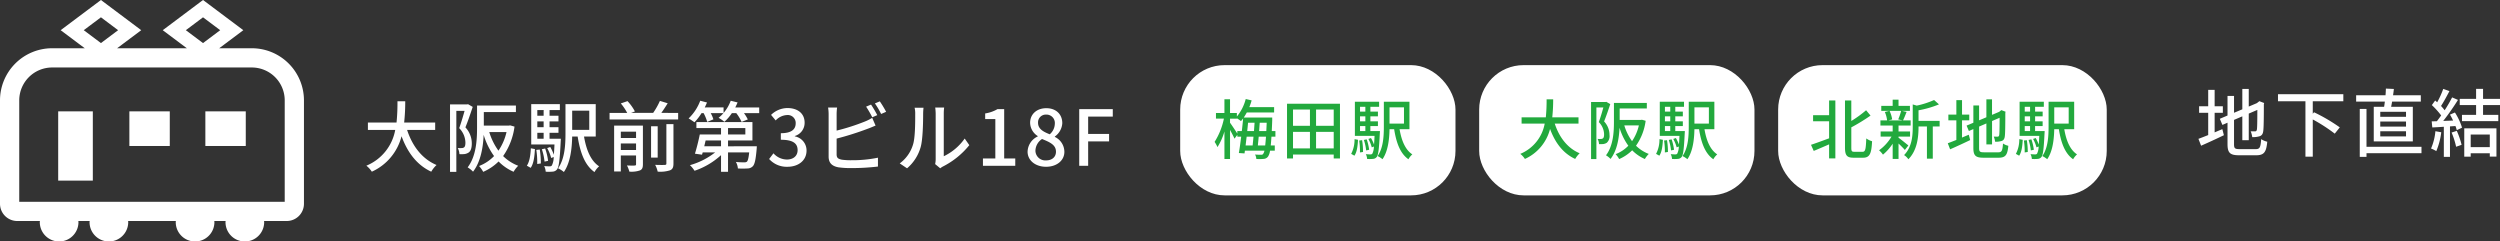 <svg xmlns="http://www.w3.org/2000/svg" width="844.531" height="81.575" viewBox="0 0 844.531 81.575">
  <rect x="0" y="0" width="844.531" height="81.575" fill="#333333" stroke="none"/>
  <g id="top-train" transform="translate(-477.159 -967)">
    <g id="電車アイコン" transform="translate(477.159 914.38)">
      <path id="パス_1" data-name="パス 1" d="M85.064,68.921H74.049l8.144-6.1L68.584,52.62l-13.608,10.2,8.144,6.1H39.562l8.144-6.1L34.1,52.62,20.49,62.819l8.144,6.1H17.617A17.618,17.618,0,0,0,0,86.538v34.913a5.828,5.828,0,0,0,5.828,5.828h7.654c-.009.13-.039.253-.039.385a6.53,6.53,0,1,0,13.061,0c0-.132-.03-.255-.039-.385h3.828c-.009.13-.039.253-.039.385a6.53,6.53,0,1,0,13.061,0c0-.132-.03-.255-.039-.385H59.407c-.008.13-.039.253-.039.385a6.53,6.53,0,1,0,13.061,0c0-.132-.031-.255-.039-.385h3.828c-.008.13-.04.253-.04.385a6.53,6.53,0,1,0,13.061,0c0-.132-.031-.255-.039-.385h7.653a5.828,5.828,0,0,0,5.828-5.828V86.538A17.618,17.618,0,0,0,85.064,68.921Zm-22.284-6.1,5.8-4.352,5.805,4.352-5.805,4.351Zm-34.486,0L34.1,58.467l5.8,4.352-5.8,4.351Zm67.888,57.963H6.5V86.538A11.12,11.12,0,0,1,17.618,75.419H85.064A11.12,11.12,0,0,1,96.182,86.538v34.244Z" fill="#fff"/>
      <rect id="長方形_1" data-name="長方形 1" width="11.697" height="23.395" transform="translate(19.659 90.237)" fill="#fff"/>
      <rect id="長方形_2" data-name="長方形 2" width="13.648" height="11.698" transform="translate(43.704 90.237)" fill="#fff"/>
      <rect id="長方形_3" data-name="長方形 3" width="13.648" height="11.698" transform="translate(69.374 90.237)" fill="#fff"/>
    </g>
    <rect id="長方形_4" data-name="長方形 4" width="93" height="44" rx="15" transform="translate(875.841 989)" fill="#fff"/>
    <rect id="長方形_6" data-name="長方形 6" width="93" height="44" rx="15" transform="translate(976.841 989)" fill="#fff"/>
    <rect id="長方形_7" data-name="長方形 7" width="111" height="44" rx="15" transform="translate(1077.841 989)" fill="#fff"/>
    <path id="パス_6" data-name="パス 6" d="M-13.442-10.252v-2.112h-8.866A55.5,55.5,0,0,0-22-18.436h-2.222a55.171,55.171,0,0,1-.264,6.072H-32.67v2.112h7.81A13.686,13.686,0,0,1-33.11-.022a7.137,7.137,0,0,1,1.562,1.716A15.219,15.219,0,0,0-23.056-8.448C-21.34-3.784-18.678-.22-14.564,1.694A8.091,8.091,0,0,1-13.046-.22c-4.158-1.738-6.93-5.456-8.426-10.032ZM-4.048-17.6l-.308.066H-9.2V1.738h1.8V-15.686h2.354c-.418,1.5-.99,3.454-1.54,4.928A6.034,6.034,0,0,1-4.8-6.644c0,.638-.088,1.166-.4,1.386a1.184,1.184,0,0,1-.682.2A6.631,6.631,0,0,1-7-5.082a4,4,0,0,1,.484,1.76A10.432,10.432,0,0,0-5.06-3.344a2.961,2.961,0,0,0,1.188-.44A3.045,3.045,0,0,0-2.97-6.4,6.66,6.66,0,0,0-4.8-10.978c.7-1.716,1.474-4,2.09-5.852Zm11,7.964a15.682,15.682,0,0,1-2.31,5.324A17.683,17.683,0,0,1,2.024-9.636ZM7.986-11.55l-.374.066H.462v-3.872H9.636v-1.87H-1.474v6.314c0,3.432-.2,8.1-2.684,11.374a7.022,7.022,0,0,1,1.54,1.232C-.4-1.166.264-5.368.418-8.844a20.291,20.291,0,0,0,2.97,6.072A11.8,11.8,0,0,1-.9.066,7.978,7.978,0,0,1,.286,1.738a14.248,14.248,0,0,0,4.4-2.97,13.432,13.432,0,0,0,4.29,2.948A7.751,7.751,0,0,1,10.3,0,12.425,12.425,0,0,1,5.984-2.772,18.946,18.946,0,0,0,9.24-11.2ZM13.86.594c.88-1.254,1.1-3.344,1.21-5.368L13.9-4.994A10.377,10.377,0,0,1,12.76-.022Zm1.606-5.126A23.75,23.75,0,0,1,15.73-.506L16.764-.66a23.529,23.529,0,0,0-.308-3.982Zm.286-4.884h1.8v1.694h-1.8Zm1.8-6.512V-14.3h-1.8v-1.628Zm0,4.906h-1.8v-1.672h1.8Zm1.694,3.3V-9.416H21.8v-1.606H19.25v-1.672H21.8V-14.3H19.25v-1.628H22.2v-1.694H14.014V-6.094h6.644c-.044,1.188-.11,2.156-.176,2.948a12.571,12.571,0,0,0-1.034-2.222l-.88.308a11.794,11.794,0,0,1,1.144,2.838l.726-.286a5.627,5.627,0,0,1-.528,2.42.715.715,0,0,1-.616.242A12.288,12.288,0,0,1,17.71.066a4.277,4.277,0,0,1,.44,1.628,11.6,11.6,0,0,0,2-.022,1.667,1.667,0,0,0,1.232-.638c.55-.682.792-2.662,1.056-7.986.022-.242.044-.77.044-.77Zm-.418,6.314A16.537,16.537,0,0,0,18-4.928l-.946.2a16.625,16.625,0,0,1,.77,3.542ZM30.6-15.752v5.5H25.718v-5.5ZM32.45-8.36v-9.262H23.8v8.316c0,3.168-.154,7.238-2.112,10.032a7.535,7.535,0,0,1,1.65,1.056C25.234-.924,25.652-5.06,25.718-8.36H27.28C28.006-3.784,29.3-.176,32.1,1.8a6.062,6.062,0,0,1,1.32-1.65c-2.4-1.562-3.674-4.73-4.312-8.514Z" transform="translate(1023.841 1019)" fill="#22a93d"/>
    <path id="パス_5" data-name="パス 5" d="M-18.766-2.86c.088-.88.2-1.892.286-2.97h2.464c-.088,1.21-.176,2.178-.264,2.97ZM-20.24-5.83c-.088,1.078-.2,2.09-.286,2.97H-22.9c.11-.924.22-1.936.352-2.97ZM-25.7-7.722v.858c-.528-.836-1.914-2.948-2.464-3.674v-1.386h2.31v-.11a10,10,0,0,1,1.386.946c.242-.286.484-.572.726-.9-.11,1.32-.264,2.794-.44,4.268Zm5.83-2.816c-.066.9-.132,1.848-.2,2.816h-2.288c.11-.946.2-1.892.286-2.816Zm1.54,2.816c.066-.946.132-1.914.2-2.816h2.354c-.044,1.034-.088,1.958-.132,2.816Zm5.5,1.892V-7.722h-1.232c.044-1.1.11-2.31.154-3.7v-.88h-9.614c.352-.528.7-1.1,1.034-1.716h9.218V-15.8h-8.382a21.643,21.643,0,0,0,.792-2.288l-2-.462a15.181,15.181,0,0,1-2.992,5.918v-1.188h-2.31v-4.642h-1.892v4.642h-2.86v1.892h2.684A23.469,23.469,0,0,1-33.374-4.07a10.356,10.356,0,0,1,.968,1.76,20.524,20.524,0,0,0,2.354-5.28V1.716h1.892V-8.118c.572,1.056,1.21,2.266,1.5,2.97l.968-1.32v.638h1.3c-.264,2.068-.528,4.048-.792,5.522l1.914.132.132-.924h6.6a3.111,3.111,0,0,1-.4,1.034.68.68,0,0,1-.726.33A18.707,18.707,0,0,1-19.712.2a3.77,3.77,0,0,1,.44,1.5,14.475,14.475,0,0,0,2.442-.022A1.935,1.935,0,0,0-15.29.836,4.675,4.675,0,0,0-14.652-1.1h1.606V-2.86H-14.41c.088-.814.154-1.8.242-2.97ZM.9-1.87V-7.458H6.864V-1.87ZM-6.886-7.458h5.72V-1.87h-5.72ZM-1.166-15v5.5h-5.72V-15Zm8.03,5.5H.9V-15H6.864ZM-8.91-16.962V1.54h2.024V.2H6.864V1.54H8.976v-18.5ZM13.86.594c.88-1.254,1.1-3.344,1.21-5.368L13.9-4.994A10.377,10.377,0,0,1,12.76-.022Zm1.606-5.126A23.75,23.75,0,0,1,15.73-.506L16.764-.66a23.529,23.529,0,0,0-.308-3.982Zm.286-4.884h1.8v1.694h-1.8Zm1.8-6.512V-14.3h-1.8v-1.628Zm0,4.906h-1.8v-1.672h1.8Zm1.694,3.3V-9.416H21.8v-1.606H19.25v-1.672H21.8V-14.3H19.25v-1.628H22.2v-1.694H14.014V-6.094h6.644c-.044,1.188-.11,2.156-.176,2.948a12.571,12.571,0,0,0-1.034-2.222l-.88.308a11.794,11.794,0,0,1,1.144,2.838l.726-.286a5.627,5.627,0,0,1-.528,2.42.715.715,0,0,1-.616.242A12.288,12.288,0,0,1,17.71.066a4.277,4.277,0,0,1,.44,1.628,11.6,11.6,0,0,0,2-.022,1.667,1.667,0,0,0,1.232-.638c.55-.682.792-2.662,1.056-7.986.022-.242.044-.77.044-.77Zm-.418,6.314A16.537,16.537,0,0,0,18-4.928l-.946.2a16.625,16.625,0,0,1,.77,3.542ZM30.6-15.752v5.5H25.718v-5.5ZM32.45-8.36v-9.262H23.8v8.316c0,3.168-.154,7.238-2.112,10.032a7.535,7.535,0,0,1,1.65,1.056C25.234-.924,25.652-5.06,25.718-8.36H27.28C28.006-3.784,29.3-.176,32.1,1.8a6.062,6.062,0,0,1,1.32-1.65c-2.4-1.562-3.674-4.73-4.312-8.514Z" transform="translate(920.841 1019)" fill="#22a93d"/>
    <path id="パス_4" data-name="パス 4" d="M-102.674-12.116v-2.5h-10.478a65.585,65.585,0,0,0,.364-7.176h-2.626a65.2,65.2,0,0,1-.312,7.176H-125.4v2.5h9.23a16.175,16.175,0,0,1-9.75,12.09A8.434,8.434,0,0,1-124.072,2,17.986,17.986,0,0,0-114.036-9.984C-112.008-4.472-108.862-.26-104,2A9.562,9.562,0,0,1-102.206-.26c-4.914-2.054-8.19-6.448-9.958-11.856Zm11.1-8.684-.364.078h-5.72V2.054h2.132V-18.538h2.782c-.494,1.768-1.17,4.082-1.82,5.824a7.131,7.131,0,0,1,2.106,4.862c0,.754-.1,1.378-.468,1.638a1.4,1.4,0,0,1-.806.234,7.836,7.836,0,0,1-1.326-.026,4.721,4.721,0,0,1,.572,2.08,12.329,12.329,0,0,0,1.716-.026,3.5,3.5,0,0,0,1.4-.52c.754-.52,1.066-1.612,1.066-3.094a7.871,7.871,0,0,0-2.158-5.408c.832-2.028,1.742-4.732,2.47-6.916Zm13,9.412A18.534,18.534,0,0,1-81.3-5.1,20.9,20.9,0,0,1-84.4-11.388Zm1.222-2.262-.442.078h-8.45v-4.576H-75.4v-2.21H-88.53V-12.9c0,4.056-.234,9.568-3.172,13.442A8.3,8.3,0,0,1-89.882,2c2.626-3.38,3.406-8.346,3.588-12.454a23.981,23.981,0,0,0,3.51,7.176A13.939,13.939,0,0,1-87.854.078a9.428,9.428,0,0,1,1.4,1.976,16.839,16.839,0,0,0,5.2-3.51,15.875,15.875,0,0,0,5.07,3.484A9.161,9.161,0,0,1-74.62,0a14.684,14.684,0,0,1-5.1-3.276,22.39,22.39,0,0,0,3.848-9.958ZM-70.408.7c1.04-1.482,1.3-3.952,1.43-6.344l-1.378-.26c-.1,2.262-.442,4.55-1.352,5.876Zm1.9-6.058A28.067,28.067,0,0,1-68.2-.6l1.222-.182a27.808,27.808,0,0,0-.364-4.706Zm.338-5.772h2.132v2h-2.132Zm2.132-7.7V-16.9h-2.132v-1.924Zm0,5.8h-2.132V-15h2.132Zm2,3.9v-2h3.016v-1.9h-3.016V-15h3.016v-1.9h-3.016v-1.924h3.484v-2h-9.672V-7.2h7.852c-.052,1.4-.13,2.548-.208,3.484A14.856,14.856,0,0,0-63.8-6.344l-1.04.364a13.938,13.938,0,0,1,1.352,3.354l.858-.338A6.65,6.65,0,0,1-63.258-.1a.845.845,0,0,1-.728.286,14.522,14.522,0,0,1-1.872-.1A5.054,5.054,0,0,1-65.338,2a13.713,13.713,0,0,0,2.366-.026,1.971,1.971,0,0,0,1.456-.754c.65-.806.936-3.146,1.248-9.438.026-.286.052-.91.052-.91Zm-.494,7.462a19.544,19.544,0,0,0-.988-4.16l-1.118.234a19.648,19.648,0,0,1,.91,4.186Zm13.91-16.952v6.5h-5.772v-6.5Zm2.184,8.736V-20.826H-58.656V-11c0,3.744-.182,8.554-2.5,11.856A8.9,8.9,0,0,1-59.2,2.106c2.236-3.2,2.73-8.086,2.808-11.986h1.846c.858,5.408,2.392,9.672,5.694,12.012a7.164,7.164,0,0,1,1.56-1.95c-2.834-1.846-4.342-5.59-5.1-10.062Zm8.476,4.55V-7.54h5.148v2.21Zm5.148-6.188v2.132h-5.148v-2.132Zm2.314-2.054h-9.724v15.5h2.262V-3.484h5.148V-.546c0,.338-.1.442-.468.468-.312.026-1.456.026-2.6-.026a10.129,10.129,0,0,1,.806,2.08,8.789,8.789,0,0,0,3.588-.416c.754-.338.988-.936.988-2.054ZM-24.57-.78c0,.364-.13.468-.546.494-.39.026-1.794.026-3.25-.026a8.429,8.429,0,0,1,.858,2.288,10.748,10.748,0,0,0,4.16-.442c.884-.364,1.17-1.014,1.17-2.288V-14.066H-24.57Zm-2.938-12.558h-2.236V-2.756h2.236Zm1.222-4.524c.728-.988,1.456-2.132,2.158-3.25l-2.626-.806a24.593,24.593,0,0,1-2.288,4.056H-36.53l1.326-.494a15.619,15.619,0,0,0-2.5-3.484l-2.262.78a17.3,17.3,0,0,1,2.158,3.2h-5.954v2.21h23.166v-2.21ZM-6.11-8.554v1.976h-5.668c.156-.65.312-1.326.468-1.976Zm2.366-4.186h5.85v2.158h-5.85Zm0,6.162V-8.554H4.5v-6.214H-14.43v2.028h8.32v2.158h-7.176c-.416,2.106-1.092,4.758-1.638,6.5l2.392.338.234-.78h4.212A24.463,24.463,0,0,1-16.614-.208a9.946,9.946,0,0,1,1.56,1.9A25.311,25.311,0,0,0-6.11-3.588V2.028h2.366V-4.524h7.15C3.2-2.6,2.964-1.716,2.626-1.378a1.358,1.358,0,0,1-.91.208A20.757,20.757,0,0,1-1.092-1.3,5.21,5.21,0,0,1-.416.91a26.5,26.5,0,0,0,3.25,0A2.471,2.471,0,0,0,4.628.156c.65-.676.988-2.262,1.3-5.8.026-.312.052-.936.052-.936ZM-1.3-19.708c.286-.546.546-1.118.78-1.69l-2.314-.572a13.5,13.5,0,0,1-2.418,4.134v-1.872H-11.6c.26-.546.52-1.118.754-1.664l-2.288-.6a15.987,15.987,0,0,1-3.926,5.98c.546.312,1.508.962,1.976,1.3a18.23,18.23,0,0,0,2.392-3.094h.7a15.286,15.286,0,0,1,1.222,2.964l2.08-.858a10.488,10.488,0,0,0-.91-2.106H-5.3A10.446,10.446,0,0,1-6.942-16.2a12.027,12.027,0,0,1,1.976,1.352,15.848,15.848,0,0,0,2.522-2.938H-.962A14.051,14.051,0,0,1,.832-14.82l2.106-.832a12.693,12.693,0,0,0-1.3-2.132H6.786v-1.924ZM16.38.338c3.51,0,6.4-2.028,6.4-5.486a4.845,4.845,0,0,0-3.952-4.784v-.13a4.625,4.625,0,0,0,3.3-4.5c0-3.172-2.418-4.94-5.85-4.94a8.065,8.065,0,0,0-5.486,2.314l1.56,1.872a5.6,5.6,0,0,1,3.822-1.82,2.678,2.678,0,0,1,2.938,2.782c0,1.924-1.248,3.354-5.018,3.354v2.21c4.316,0,5.668,1.378,5.668,3.51,0,1.976-1.482,3.172-3.64,3.172A6.184,6.184,0,0,1,11.6-4.212L10.14-2.288A7.943,7.943,0,0,0,16.38.338ZM46.67-17.108a37.677,37.677,0,0,0-2.106-3.562l-1.664.7a35.63,35.63,0,0,1,2.08,3.588ZM32.942-9.178a100.421,100.421,0,0,0,10.426-3.3c.832-.286,1.872-.754,2.73-1.092L44.954-16.2a14.36,14.36,0,0,1-2.522,1.274,71.4,71.4,0,0,1-9.49,3.042v-5.46a17.113,17.113,0,0,1,.156-2.34H30.056a14.873,14.873,0,0,1,.182,2.34V-3.094c0,2.184,1.2,3.224,3.3,3.614A28.331,28.331,0,0,0,37.8.78,75.377,75.377,0,0,0,46.9.26V-2.73a42.985,42.985,0,0,1-8.944.858,22.421,22.421,0,0,1-3.25-.182c-1.222-.26-1.768-.572-1.768-1.82ZM45.864-21.06A24.222,24.222,0,0,1,47.97-17.5l1.69-.728a34.517,34.517,0,0,0-2.132-3.536ZM56.732.858a14.607,14.607,0,0,0,4.628-7.28c.7-2.6.806-8.138.806-11.1a19.461,19.461,0,0,1,.13-2.08H59.28a8.1,8.1,0,0,1,.208,2.106c0,2.99,0,8.06-.754,10.374A12.231,12.231,0,0,1,54.262-.806Zm11.206,0a5.417,5.417,0,0,1,.988-.65,27.268,27.268,0,0,0,8.84-7.176L76.206-9.2a18.291,18.291,0,0,1-7.072,5.98V-17.6a15.659,15.659,0,0,1,.13-2.08H66.248A19.056,19.056,0,0,1,66.4-17.6V-2.21a7.5,7.5,0,0,1-.182,1.638ZM82.368,0h10.92V-2.47H89.544V-19.136H87.282a11.755,11.755,0,0,1-4.16,1.456v1.9h3.432V-2.47H82.368Zm21.32.338c3.692,0,6.188-2.184,6.188-5.018a5.623,5.623,0,0,0-3.224-5.07v-.13a5.946,5.946,0,0,0,2.522-4.5c0-2.99-2.08-5.07-5.408-5.07-3.146,0-5.46,1.95-5.46,4.94a5.41,5.41,0,0,0,2.574,4.472v.13a5.861,5.861,0,0,0-3.432,5.148C97.448-1.794,100.1.338,103.688.338Zm1.248-10.972c-2.132-.832-3.952-1.794-3.952-3.874a2.62,2.62,0,0,1,2.73-2.782,2.839,2.839,0,0,1,2.938,3.094A4.844,4.844,0,0,1,104.936-10.634Zm-1.2,8.814a3.35,3.35,0,0,1-3.64-3.224,4.882,4.882,0,0,1,2.236-4c2.6,1.066,4.706,1.95,4.706,4.29C107.042-2.964,105.69-1.82,103.74-1.82ZM114.894,0h3.016V-8.242h7.072v-2.522H117.91v-5.85h8.32v-2.522H114.894Z" transform="translate(726.841 1023)" fill="#fff"/>
    <path id="パス_3" data-name="パス 3" d="M-45.55-12.9h2.775v-2.2H-45.55v-5.55h-2.175v5.55H-50.8v2.2h3.075v7.525c-1.25.5-2.4.95-3.3,1.275l.9,2.325c2.225-.975,5.075-2.275,7.7-3.55l-.525-2.05c-.85.35-1.75.725-2.6,1.1ZM-37.125-.625C-38.725-.625-39-.9-39-2.3v-8.2l2.8-1.2v8.05h2.175v-8.975l2.9-1.25c0,3.825-.05,6.15-.15,6.625-.1.525-.325.625-.65.625-.25,0-.925,0-1.45-.025a7.18,7.18,0,0,1,.525,1.975,7.7,7.7,0,0,0,2.4-.275c.775-.2,1.2-.75,1.325-1.8.15-.975.2-4.375.2-9.05l.1-.4-1.625-.625-.4.325-.45.35L-34.025-15v-5.95H-36.2v6.875L-39-12.9v-5.7h-2.2v6.625l-2.6,1.1.875,2.075,1.725-.75v7.225c0,3,.875,3.775,3.95,3.775h5.725c2.725,0,3.425-1.125,3.75-4.575A6.2,6.2,0,0,1-29.825-4c-.2,2.725-.45,3.375-1.825,3.375ZM-2.075-16.8v-2.375H-24.15V-16.8h9.275V1.925H-12.4V-10.65a54.984,54.984,0,0,1,7.425,4.8l1.7-2.125a58.825,58.825,0,0,0-8.7-5.1l-.425.5V-16.8ZM19.1-11.55H10.4v-1.675h8.7Zm0,3.325H10.4V-9.95h8.7Zm0,3.3H10.4V-6.65h8.7Zm-10.9-10v11.7H21.4v-11.7H14.075c.1-.525.225-1.125.325-1.75h9.7v-2.15H14.725c.1-.7.2-1.425.275-2.125l-2.7-.125c-.025.675-.05,1.45-.125,2.25H2.25v2.15h9.7c-.075.625-.15,1.2-.25,1.75ZM24.325-1.4H5.75V-14.2H3.475V2H5.75V.75H24.325Zm4.7-5.275A18.894,18.894,0,0,1,27.55-.825,9.771,9.771,0,0,1,29.325.05,23.148,23.148,0,0,0,31-6.325Zm5.475.45a27,27,0,0,1,1.525,4.8l1.85-.65A27.264,27.264,0,0,0,36.25-6.8Zm-.55-6.05a21.5,21.5,0,0,1,1.05,2l-3.325.125a78.473,78.473,0,0,0,4.975-7.1l-1.975-.85a46.59,46.59,0,0,1-2.525,4.35,14.565,14.565,0,0,0-1.225-1.45c.9-1.35,1.95-3.325,2.85-5.025l-2.1-.75a28.828,28.828,0,0,1-2.05,4.525l-.675-.6L27.825-15.5a26.9,26.9,0,0,1,3.15,3.5c-.5.7-.975,1.35-1.45,1.95l-1.75.05.2,2.05c1.15-.05,2.475-.125,3.9-.225V2H33.95V-8.3l1.85-.125a12.594,12.594,0,0,1,.45,1.4l1.775-.85A21.126,21.126,0,0,0,35.625-13ZM47.4-5.55V-1.3H40.95V-5.55ZM38.775,1.925H40.95V.775H47.4V1.9h2.25V-7.65H38.775ZM50.85-15.5v-2.1H45.125v-3.375h-2.35V-17.6H37.25v2.1h5.525v3.3H38v2.125H50.275V-12.2h-5.15v-3.3Z" transform="translate(1270.841 1018)" fill="#fff"/>
    <path id="パス_2" data-name="パス 2" d="M-38.786-13.09H-44.2v2.046h5.412V-5.28c-2.288.858-4.6,1.694-6.116,2.2l.924,2.068c1.5-.616,3.366-1.43,5.192-2.222V1.518h2.112v-19.58h-2.112ZM-30.25-.726c-.88,0-1.034-.2-1.034-1.386V-8.976a61.314,61.314,0,0,0,6.49-3.982l-1.5-1.8a38.258,38.258,0,0,1-4.994,3.63v-6.93h-2.134V-2.156c0,2.662.66,3.432,2.882,3.432h3.256c2.266,0,2.816-1.5,3.014-5.566a6.181,6.181,0,0,1-1.958-.946c-.154,3.564-.286,4.51-1.232,4.51Zm15.8-13.816a21.187,21.187,0,0,1-.99,2.882l1.518.33h-4.84l1.276-.33a10.177,10.177,0,0,0-.88-2.882ZM-12.012-2.86c-.506-.418-2.53-2.068-3.322-2.618v-.374h3.894V-7.59h-3.894v-2h4.092V-11.33h-2.574c.374-.748.792-1.826,1.21-2.86l-1.54-.352h2.662v-1.694h-3.85v-2.09h-1.98v2.09h-3.85v1.694h2.706l-1.5.374a10.544,10.544,0,0,1,.77,2.838H-21.45v1.738h4.136v2h-4.07v1.738h3.674a15.032,15.032,0,0,1-4.2,4.62A8.431,8.431,0,0,1-20.592.242a16.55,16.55,0,0,0,3.278-3.7V1.694h1.98V-3.52c.814.77,1.694,1.65,2.134,2.178Zm10.56-8.316H-8.58V-14.74a33.528,33.528,0,0,0,6.908-2l-1.65-1.474a29.058,29.058,0,0,1-5.852,1.892l-1.364-.4v7.612c0,3.036-.264,6.8-2.926,9.5A4.93,4.93,0,0,1-12.012,1.8C-8.976-1.254-8.58-5.83-8.58-9.086v-.2h2.838V1.606h1.98V-9.284h2.31Zm7.568-.176H8.558v-1.936H6.116v-4.884H4.2v4.884H1.5v1.936H4.2V-4.73c-1.1.44-2.112.836-2.9,1.122L2.09-1.562c1.958-.858,4.466-2,6.776-3.124L8.4-6.49c-.748.308-1.54.638-2.288.968ZM13.53-.55c-1.408,0-1.65-.242-1.65-1.474V-9.24L14.344-10.3v7.084h1.914v-7.9l2.552-1.1c0,3.366-.044,5.412-.132,5.83-.088.462-.286.55-.572.55-.22,0-.814,0-1.276-.022a6.318,6.318,0,0,1,.462,1.738A6.779,6.779,0,0,0,19.4-4.356c.682-.176,1.056-.66,1.166-1.584.132-.858.176-3.85.176-7.964l.088-.352-1.43-.55-.352.286-.4.308-2.4,1.012v-5.236H14.344v6.05L11.88-11.352v-5.016H9.944v5.83L7.656-9.57l.77,1.826L9.944-8.4v6.358c0,2.64.77,3.322,3.476,3.322h5.038c2.4,0,3.014-.99,3.3-4.026a5.458,5.458,0,0,1-1.8-.77c-.176,2.4-.4,2.97-1.606,2.97ZM25.41.594c.88-1.254,1.1-3.344,1.21-5.368l-1.166-.22A10.377,10.377,0,0,1,24.31-.022Zm1.606-5.126A23.75,23.75,0,0,1,27.28-.506L28.314-.66a23.529,23.529,0,0,0-.308-3.982ZM27.3-9.416h1.8v1.694H27.3Zm1.8-6.512V-14.3H27.3v-1.628Zm0,4.906H27.3v-1.672h1.8Zm1.694,3.3V-9.416h2.552v-1.606H30.8v-1.672h2.552V-14.3H30.8v-1.628h2.948v-1.694H25.564V-6.094h6.644c-.044,1.188-.11,2.156-.176,2.948A12.571,12.571,0,0,0,31-5.368l-.88.308a11.794,11.794,0,0,1,1.144,2.838l.726-.286a5.627,5.627,0,0,1-.528,2.42.715.715,0,0,1-.616.242A12.288,12.288,0,0,1,29.26.066a4.277,4.277,0,0,1,.44,1.628,11.6,11.6,0,0,0,2-.022,1.667,1.667,0,0,0,1.232-.638c.55-.682.792-2.662,1.056-7.986.022-.242.044-.77.044-.77Zm-.418,6.314a16.537,16.537,0,0,0-.836-3.52l-.946.2a16.625,16.625,0,0,1,.77,3.542Zm11.77-14.344v5.5H37.268v-5.5ZM44-8.36v-9.262H35.354v8.316c0,3.168-.154,7.238-2.112,10.032a7.535,7.535,0,0,1,1.65,1.056C36.784-.924,37.2-5.06,37.268-8.36H38.83C39.556-3.784,40.854-.176,43.648,1.8a6.062,6.062,0,0,1,1.32-1.65c-2.4-1.562-3.674-4.73-4.312-8.514Z" transform="translate(1133.841 1019)" fill="#22a93d"/>
  </g>
</svg>

